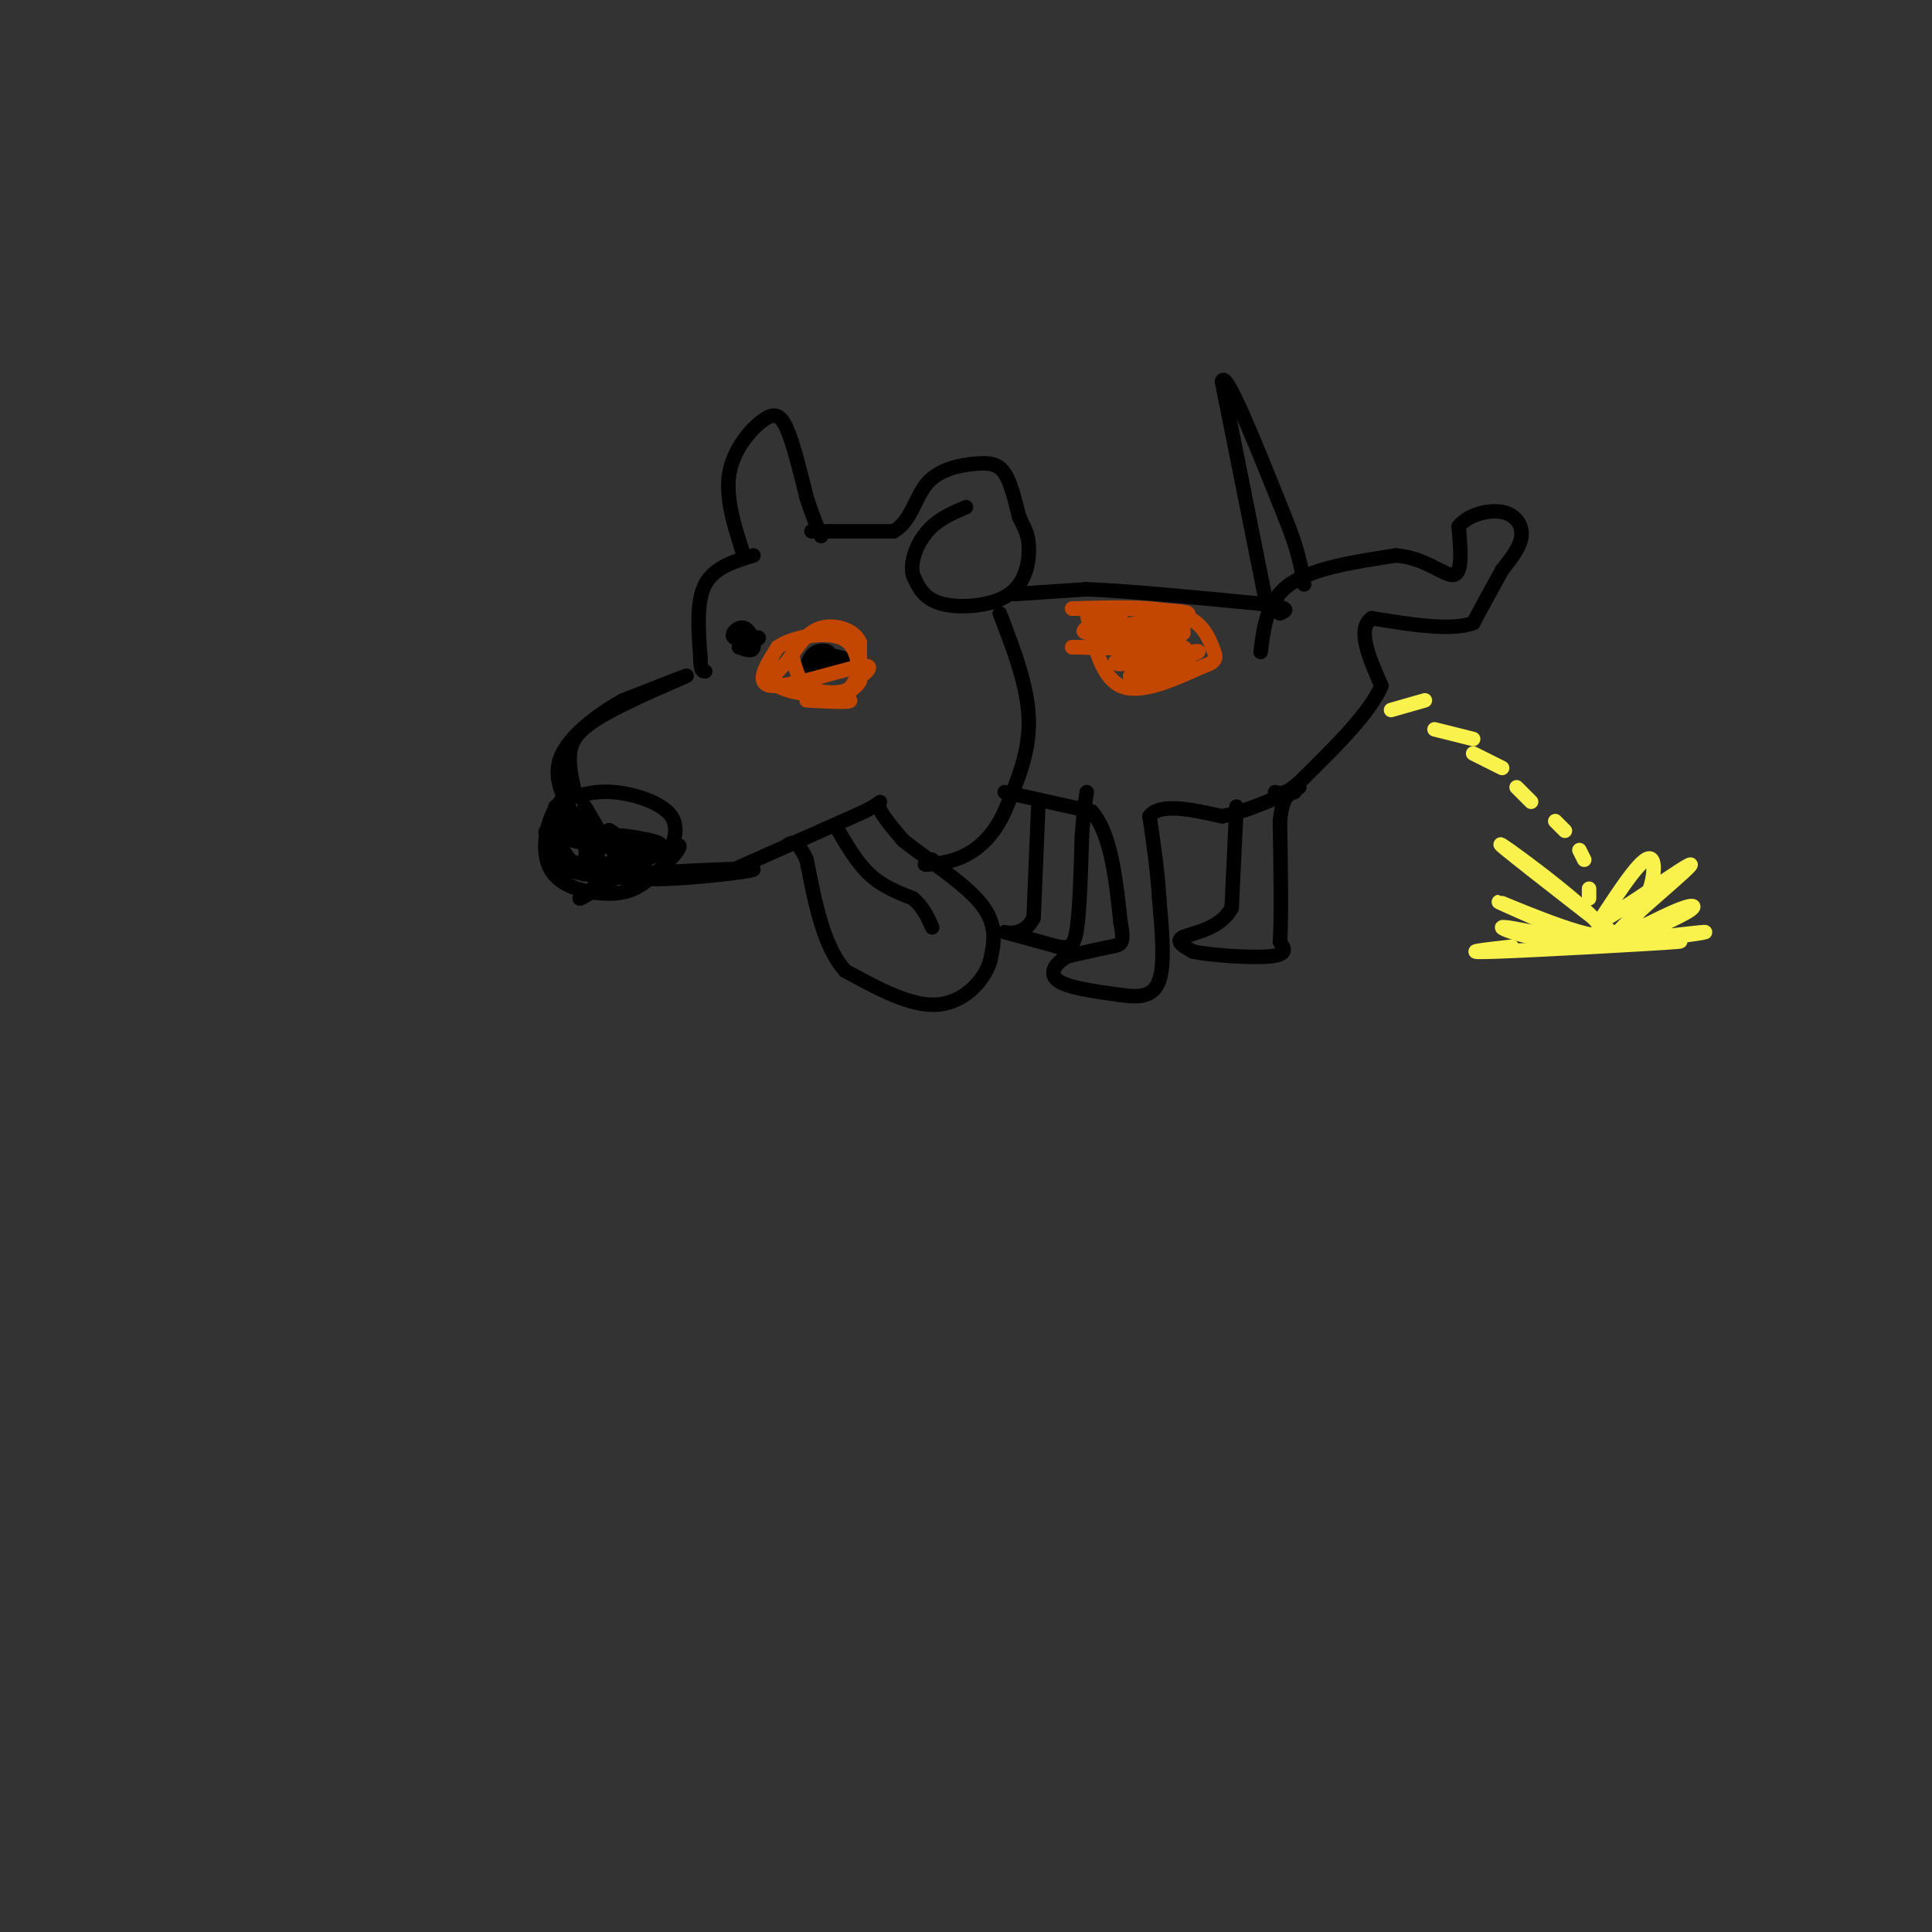 <svg viewBox='0 0 400 400' version='1.1' xmlns='http://www.w3.org/2000/svg' xmlns:xlink='http://www.w3.org/1999/xlink'><rect x="0" y="0" width="400" height="400" fill="#333333" stroke="none"/><g fill='none' stroke='#000000' stroke-width='3' stroke-linecap='round' stroke-linejoin='round'><path d='M117,170c-2.333,3.500 -4.667,7.000 -2,9c2.667,2.000 10.333,2.500 18,3'/><path d='M133,182c3.700,0.018 3.951,-1.439 5,-4c1.049,-2.561 2.898,-6.228 1,-9c-1.898,-2.772 -7.542,-4.649 -12,-5c-4.458,-0.351 -7.729,0.825 -11,2'/><path d='M116,166c-2.786,3.155 -4.250,10.042 -2,14c2.250,3.958 8.214,4.988 12,5c3.786,0.012 5.393,-0.994 7,-2'/><path d='M133,183c3.762,-2.738 9.667,-8.583 7,-8c-2.667,0.583 -13.905,7.595 -18,10c-4.095,2.405 -1.048,0.202 2,-2'/><path d='M124,183c2.785,-2.054 8.746,-6.190 8,-6c-0.746,0.190 -8.199,4.705 -9,5c-0.801,0.295 5.051,-3.631 5,-4c-0.051,-0.369 -6.003,2.819 -7,3c-0.997,0.181 2.962,-2.643 3,-3c0.038,-0.357 -3.846,1.755 -6,1c-2.154,-0.755 -2.577,-4.378 -3,-8'/><path d='M115,171c-0.091,0.373 1.182,5.306 3,7c1.818,1.694 4.182,0.148 3,-3c-1.182,-3.148 -5.909,-7.900 -6,-8c-0.091,-0.100 4.455,4.450 9,9'/><path d='M124,176c0.474,-1.075 -2.840,-8.263 -3,-9c-0.160,-0.737 2.833,4.978 5,8c2.167,3.022 3.506,3.352 3,2c-0.506,-1.352 -2.859,-4.386 -3,-5c-0.141,-0.614 1.929,1.193 4,3'/><path d='M130,175c-0.705,-0.131 -4.469,-1.957 -2,-2c2.469,-0.043 11.169,1.698 8,2c-3.169,0.302 -18.208,-0.833 -22,-2c-3.792,-1.167 3.664,-2.364 7,-2c3.336,0.364 2.552,2.290 1,3c-1.552,0.710 -3.872,0.203 -5,-1c-1.128,-1.203 -1.064,-3.101 -1,-5'/><path d='M119,164c-0.631,-2.744 -1.262,-5.488 -1,-8c0.262,-2.512 1.417,-4.792 7,-8c5.583,-3.208 15.595,-7.345 17,-8c1.405,-0.655 -5.798,2.173 -13,5'/><path d='M129,145c-5.089,2.822 -11.311,7.378 -13,12c-1.689,4.622 1.156,9.311 4,14'/><path d='M129,181c13.489,-0.711 26.978,-1.422 27,-1c0.022,0.422 -13.422,1.978 -20,2c-6.578,0.022 -6.289,-1.489 -6,-3'/><path d='M130,179c-1.000,-0.500 -0.500,-0.250 0,0'/><path d='M167,138c0.432,-1.226 0.865,-2.451 2,-3c1.135,-0.549 2.973,-0.421 3,1c0.027,1.421 -1.756,4.133 -3,4c-1.244,-0.133 -1.950,-3.113 0,-4c1.950,-0.887 6.557,0.318 7,1c0.443,0.682 -3.279,0.841 -7,1'/><path d='M169,138c-0.833,0.167 0.583,0.083 2,0'/><path d='M153,134c2.297,-0.938 4.593,-1.876 4,-2c-0.593,-0.124 -4.077,0.565 -5,0c-0.923,-0.565 0.713,-2.383 2,-2c1.287,0.383 2.225,2.967 2,4c-0.225,1.033 -1.612,0.517 -3,0'/><path d='M153,134c0.333,-0.444 2.667,-1.556 3,-2c0.333,-0.444 -1.333,-0.222 -3,0'/><path d='M171,137c0.000,0.000 2.000,0.000 2,0'/><path d='M152,180c0.000,0.000 27.000,-12.000 27,-12'/><path d='M179,168c4.644,-2.400 2.756,-2.400 3,-1c0.244,1.400 2.622,4.200 5,7'/><path d='M187,174c4.244,3.444 12.356,8.556 16,13c3.644,4.444 2.822,8.222 2,12'/><path d='M205,199c-1.289,4.178 -5.511,8.622 -11,9c-5.489,0.378 -12.244,-3.311 -19,-7'/><path d='M175,201c-4.500,-5.000 -6.250,-14.000 -8,-23'/><path d='M167,178c-2.000,-4.333 -3.000,-3.667 -4,-3'/><path d='M173,171c2.167,3.750 4.333,7.500 7,10c2.667,2.500 5.833,3.750 9,5'/><path d='M189,186c2.167,1.833 3.083,3.917 4,6'/><path d='M154,115c-1.935,-5.964 -3.869,-11.929 -3,-17c0.869,-5.071 4.542,-9.250 7,-11c2.458,-1.750 3.702,-1.071 5,2c1.298,3.071 2.649,8.536 4,14'/><path d='M167,103c1.167,3.667 2.083,5.833 3,8'/><path d='M168,110c0.000,0.000 17.000,0.000 17,0'/><path d='M185,110c3.695,-2.019 4.434,-7.067 7,-10c2.566,-2.933 6.960,-3.751 10,-4c3.040,-0.249 4.726,0.072 6,2c1.274,1.928 2.137,5.464 3,9'/><path d='M211,107c0.955,2.196 1.844,3.187 2,6c0.156,2.813 -0.419,7.450 -4,10c-3.581,2.550 -10.166,3.014 -14,2c-3.834,-1.014 -4.917,-3.507 -6,-6'/><path d='M189,119c-0.622,-2.711 0.822,-6.489 3,-9c2.178,-2.511 5.089,-3.756 8,-5'/><path d='M156,115c-4.083,1.250 -8.167,2.500 -10,6c-1.833,3.500 -1.417,9.250 -1,15'/><path d='M145,136c0.000,3.000 0.500,3.000 1,3'/><path d='M207,127c2.917,7.583 5.833,15.167 6,22c0.167,6.833 -2.417,12.917 -5,19'/><path d='M208,168c-2.200,4.867 -5.200,7.533 -8,9c-2.800,1.467 -5.400,1.733 -8,2'/><path d='M192,179c-1.167,0.167 -0.083,-0.417 1,-1'/><path d='M208,164c0.000,0.000 18.000,4.000 18,4'/><path d='M226,168c4.000,4.500 5.000,13.750 6,23'/><path d='M232,191c0.889,4.600 0.111,4.600 -2,5c-2.111,0.400 -5.556,1.200 -9,2'/><path d='M221,198c-2.422,1.289 -3.978,3.511 -2,5c1.978,1.489 7.489,2.244 13,3'/><path d='M232,206c3.800,0.556 6.800,0.444 8,-3c1.200,-3.444 0.600,-10.222 0,-17'/><path d='M240,186c-0.333,-5.667 -1.167,-11.333 -2,-17'/><path d='M238,169c2.167,-2.833 8.583,-1.417 15,0'/><path d='M253,169c5.167,-1.000 10.583,-3.500 16,-6'/><path d='M210,123c0.000,0.000 15.000,-1.000 15,-1'/><path d='M225,122c8.500,0.333 22.250,1.667 36,3'/><path d='M261,125c6.667,0.833 5.333,1.417 4,2'/><path d='M261,135c0.667,-5.333 1.333,-10.667 6,-14c4.667,-3.333 13.333,-4.667 22,-6'/><path d='M289,115c6.044,0.400 10.156,4.400 12,4c1.844,-0.400 1.422,-5.200 1,-10'/><path d='M302,109c1.905,-2.440 6.167,-3.542 9,-3c2.833,0.542 4.238,2.726 4,5c-0.238,2.274 -2.119,4.637 -4,7'/><path d='M311,118c-1.667,3.000 -3.833,7.000 -6,11'/><path d='M305,129c-4.500,1.667 -12.750,0.333 -21,-1'/><path d='M284,128c-3.167,2.167 -0.583,8.083 2,14'/><path d='M286,142c-2.333,5.500 -9.167,12.250 -16,19'/><path d='M270,161c-3.667,3.667 -4.833,3.333 -6,3'/><path d='M215,166c0.000,0.000 -1.000,24.000 -1,24'/><path d='M214,190c-1.978,4.267 -6.422,2.933 -6,3c0.422,0.067 5.711,1.533 11,3'/><path d='M219,196c2.556,0.422 3.444,-0.022 4,-4c0.556,-3.978 0.778,-11.489 1,-19'/><path d='M224,173c0.333,-4.667 0.667,-6.833 1,-9'/><path d='M256,167c0.000,0.000 -1.000,21.000 -1,21'/><path d='M255,188c-2.467,4.467 -8.133,5.133 -10,6c-1.867,0.867 0.067,1.933 2,3'/><path d='M247,197c3.778,0.822 12.222,1.378 16,1c3.778,-0.378 2.889,-1.689 2,-3'/><path d='M265,195c0.333,-4.667 0.167,-14.833 0,-25'/><path d='M265,170c0.500,-5.167 1.750,-5.583 3,-6'/><path d='M262,124c0.000,0.000 -9.000,-45.000 -9,-45'/><path d='M253,79c0.667,-2.833 6.833,12.583 13,28'/><path d='M266,107c2.833,7.000 3.417,10.500 4,14'/></g>
<g fill='none' stroke='#F9F24D' stroke-width='3' stroke-linecap='round' stroke-linejoin='round'><path d='M288,147c0.000,0.000 7.000,-2.000 7,-2'/><path d='M297,151c0.000,0.000 8.000,2.000 8,2'/><path d='M305,156c0.000,0.000 6.000,3.000 6,3'/><path d='M314,163c0.000,0.000 3.000,3.000 3,3'/><path d='M322,170c0.000,0.000 2.000,2.000 2,2'/><path d='M327,176c0.000,0.000 1.000,2.000 1,2'/><path d='M329,184c0.000,0.000 0.000,2.000 0,2'/><path d='M331,191c0.000,0.000 0.000,2.000 0,2'/><path d='M335,194c-13.250,-10.292 -26.500,-20.583 -24,-19c2.500,1.583 20.750,15.042 21,18c0.250,2.958 -17.500,-4.583 -21,-6c-3.500,-1.417 7.250,3.292 18,8'/><path d='M329,195c-2.447,0.140 -17.563,-3.509 -18,-3c-0.437,0.509 13.805,5.175 22,2c8.195,-3.175 10.341,-14.193 9,-16c-1.341,-1.807 -6.171,5.596 -11,13'/><path d='M331,191c3.664,-1.615 18.323,-12.154 19,-12c0.677,0.154 -12.629,10.999 -15,14c-2.371,3.001 6.193,-1.842 11,-4c4.807,-2.158 5.855,-1.630 3,0c-2.855,1.630 -9.615,4.362 -8,5c1.615,0.638 11.604,-0.818 12,-1c0.396,-0.182 -8.802,0.909 -18,2'/><path d='M335,195c2.167,0.179 16.583,-0.375 12,0c-4.583,0.375 -28.167,1.679 -37,2c-8.833,0.321 -2.917,-0.339 3,-1'/></g>
<g fill='none' stroke='#C34701' stroke-width='3' stroke-linecap='round' stroke-linejoin='round'><path d='M167,145c4.667,0.250 9.333,0.500 9,0c-0.333,-0.500 -5.667,-1.750 -11,-3'/><path d='M165,142c0.378,0.200 6.822,2.200 10,1c3.178,-1.200 3.089,-5.600 3,-10'/><path d='M178,133c-1.000,-2.533 -5.000,-3.867 -8,-3c-3.000,0.867 -5.000,3.933 -7,7'/><path d='M163,137c-2.131,2.060 -3.958,3.708 -2,5c1.958,1.292 7.702,2.226 11,2c3.298,-0.226 4.149,-1.613 5,-3'/><path d='M177,141c2.083,-1.476 4.792,-3.667 1,-3c-3.792,0.667 -14.083,4.190 -18,4c-3.917,-0.190 -1.458,-4.095 1,-8'/><path d='M161,134c2.867,-2.089 9.533,-3.311 13,-2c3.467,1.311 3.733,5.156 4,9'/><path d='M178,141c-1.156,2.422 -6.044,3.978 -9,3c-2.956,-0.978 -3.978,-4.489 -5,-8'/><path d='M225,127c1.500,6.583 3.000,13.167 7,15c4.000,1.833 10.500,-1.083 17,-4'/><path d='M249,138c3.238,-1.119 2.833,-1.917 2,-4c-0.833,-2.083 -2.095,-5.452 -7,-7c-4.905,-1.548 -13.452,-1.274 -22,-1'/><path d='M222,126c3.544,-0.123 23.404,0.070 24,1c0.596,0.930 -18.070,2.596 -19,4c-0.930,1.404 15.877,2.544 18,3c2.123,0.456 -10.439,0.228 -23,0'/><path d='M222,134c2.761,0.067 21.165,0.236 23,1c1.835,0.764 -12.898,2.125 -14,2c-1.102,-0.125 11.426,-1.734 13,-1c1.574,0.734 -7.807,3.813 -8,4c-0.193,0.187 8.802,-2.518 10,-3c1.198,-0.482 -5.401,1.259 -12,3'/><path d='M234,140c1.925,-0.781 12.739,-4.235 14,-5c1.261,-0.765 -7.029,1.157 -12,2c-4.971,0.843 -6.621,0.607 -3,-1c3.621,-1.607 12.513,-4.587 12,-5c-0.513,-0.413 -10.432,1.739 -12,2c-1.568,0.261 5.216,-1.370 12,-3'/><path d='M245,130c-3.167,-0.002 -17.086,1.494 -20,1c-2.914,-0.494 5.177,-2.979 7,-4c1.823,-1.021 -2.622,-0.577 -4,0c-1.378,0.577 0.311,1.289 2,2'/></g>
</svg>